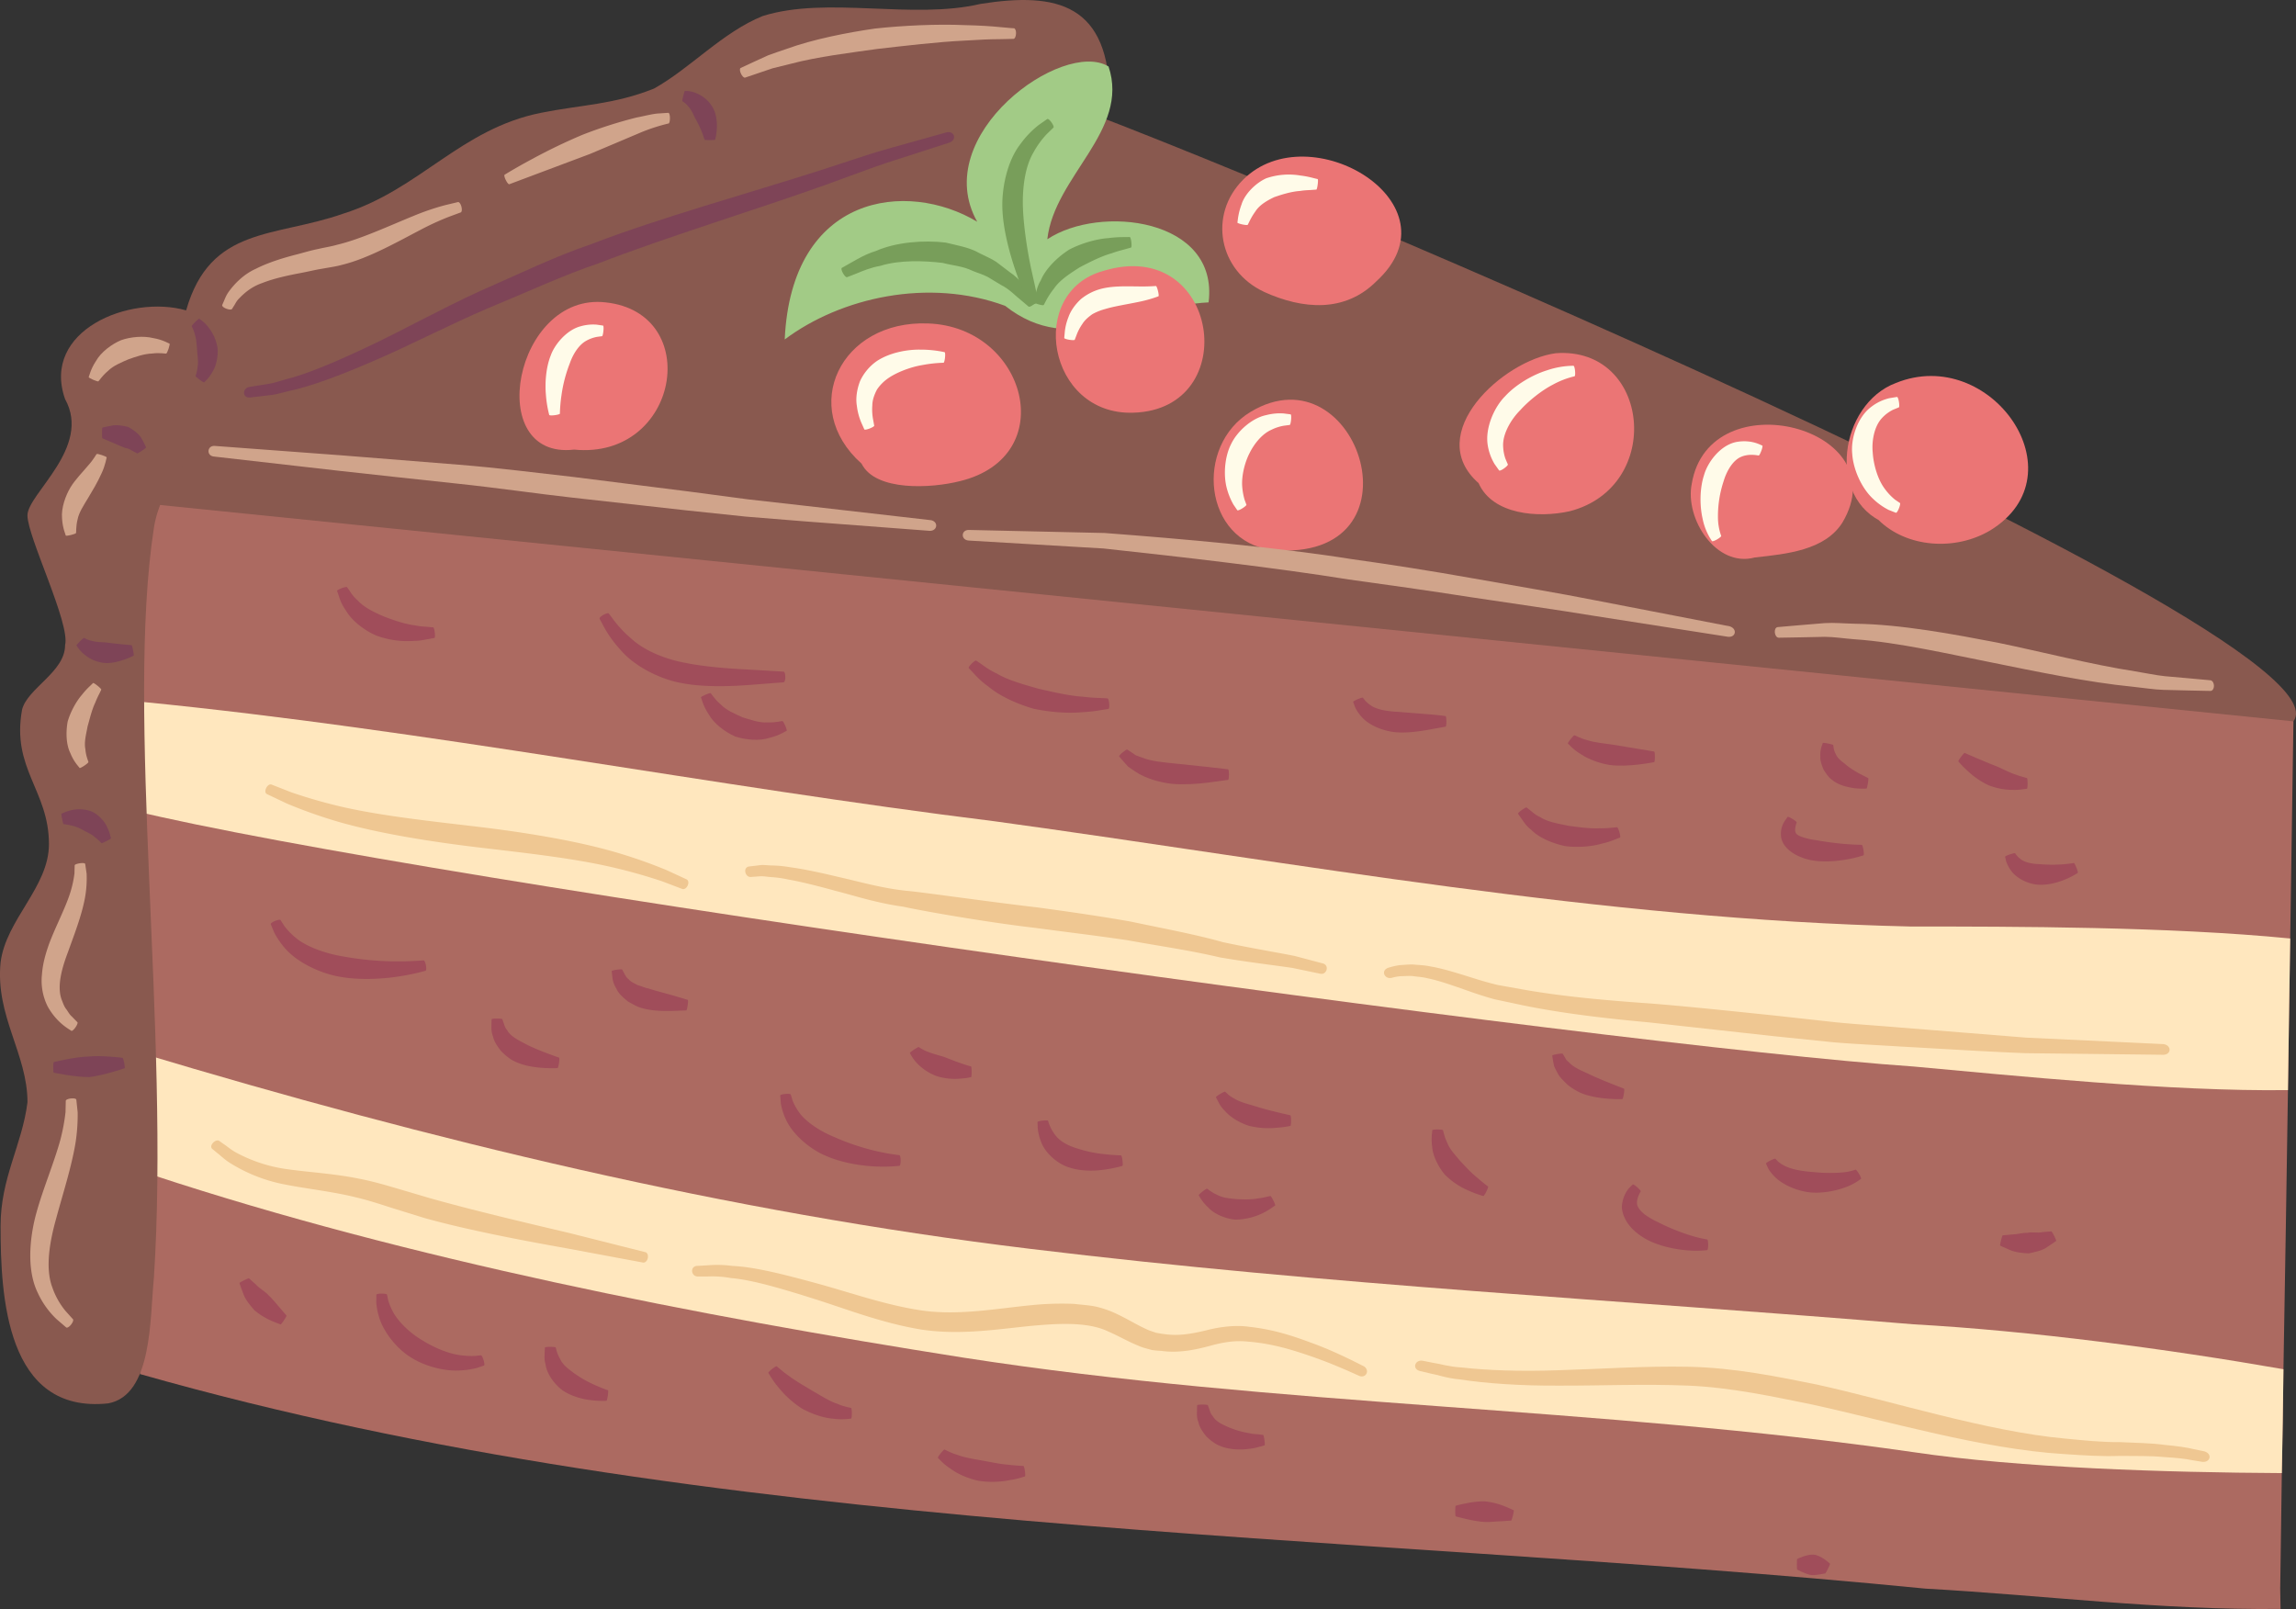 <svg id="Modo_de_aislamiento" data-name="Modo de aislamiento" xmlns="http://www.w3.org/2000/svg" viewBox="0 0 1946.44 1364.07"><rect x="0" y="0" width="1946.44" height="1364.07" fill="#333333" stroke="none"/><defs><style>.cls-1{fill:#89594f;}.cls-2{fill:#ac6a61;}.cls-3{fill:#ffe7be;}.cls-4{fill:#eb7575;}.cls-5{fill:#a2cb86;}.cls-6{fill:#d0a48b;}.cls-7{fill:#7e4457;}.cls-8{fill:#a04d5a;}.cls-9{fill:#fffbe9;}.cls-10{fill:#789e5a;}.cls-11{fill:#efc792;}</style></defs><path class="cls-1" d="M2457.59,1086.26C2515,1008.76,1413,550.88,1378.85,550.88c-198.34,20.53-853,160.65-741.93,350.78C624.33,989.71,2364.88,1211.35,2457.59,1086.26Z" transform="translate(-513.31 -474.78)"/><path class="cls-2" d="M2457.58,1086.32s-1.1,76-2.73,184.09c-.57,39.1-1.35,82.86-1.92,128.52-1.1,76.34-2.47,158.68-3.82,236.64-.28,30.06-.82,59.89-1.38,88.06-.54,34.75-.84,67.85-1.37,97.93l.29,17.23c-102.59,1.1-198.61-11.49-301.18-17.23-499.75-49.23-1026.3-43.47-1513.48-181.89,0,0-36.92-558.28,4.93-738Z" transform="translate(-513.31 -474.78)"/><path class="cls-3" d="M2454.85,1270.41c-.57,39.1-1.35,82.86-1.92,128.52-98.75,1.39-233-12.29-317.57-20-258.49-17.77-1262.22-156.89-1511.1-217.43l10.2-91.62c240.71,23.76,481.39,71.36,722.14,101.17,258.76,35.56,514.24,83.16,775.74,89.19C2221,1260.28,2352,1260.28,2454.85,1270.41Z" transform="translate(-513.31 -474.78)"/><path class="cls-3" d="M2449.11,1635.57c-.28,30.06-.82,59.89-1.38,88.06-97.66-.53-222.66-4.37-312.37-17.76-267.54-38.57-538.06-38.57-805.57-80.17-225.67-35.55-469.39-83.16-686.3-154.53l-12-104c246.72,74.15,497.84,135.14,755,166.32,254.67,30.94,499.2,43.22,749,64C2234.91,1603,2350.62,1618.34,2449.11,1635.57Z" transform="translate(-513.31 -474.78)"/><path class="cls-4" d="M1243.73,867.86C1190.22,820.29,1225.87,746,1300.21,749c83.2,3,112.91,112.93,26.72,133.72-23.75,6-71.32,8.93-83.2-14.84" transform="translate(-513.31 -474.78)"/><path class="cls-4" d="M1766.8,884.39c-47.54-41.87,20.79-104.2,65.38-110.16,80.24-5.94,92.14,113.16,11.9,133.95-26.76,5.93-65.39,3-77.28-23.79" transform="translate(-513.31 -474.78)"/><path class="cls-4" d="M1000,855.94c-77.27,8.93-50.53-133.71,26.74-124.81,83.24,8.93,62.42,133.53-26.74,124.81" transform="translate(-513.31 -474.78)"/><path class="cls-4" d="M1591.87,941.08c-58.58-7.36-66.2-88.42-18.31-117.16,91.48-54.86,150,128.13,18.31,117.16" transform="translate(-513.31 -474.78)"/><path class="cls-4" d="M2111.54,918.38c-50.51-20.8-38.6-101,8.93-118.88,80.26-32.69,157.53,77.27,80.26,124.81-29.73,17.86-71.33,14.86-95.12-8.93" transform="translate(-513.31 -474.78)"/><path class="cls-4" d="M2001,947.38c-32.7,8.9-59.45-32.71-53.52-62.4,14.89-89.19,175.38-47.55,127.82,32.68-14.87,23.76-47.55,26.76-74.3,29.72" transform="translate(-513.31 -474.78)"/><path class="cls-4" d="M1585,722.23c-38.6-17.85-47.53-65.37-17.82-95.12,56.48-56.47,184.26,20.82,112.94,86.17-26.75,26.78-62.42,23.81-95.12,9" transform="translate(-513.31 -474.78)"/><path class="cls-1" d="M1443.85,560.12c-23.92,44.45-164.12,37.59-212,44.45-143.61,27.36-297.48,75.23-424,157.29-54.7,37.61-153.12,89.08-164.11,160.68-24.13,157.18,13.68,427.4,0,636-3.42,34.17-1.14,99.13-38.76,106-86.61,9.12-91.18-91.17-91.18-150.44,0-41,18.24-68.38,22.8-104.86,0-41-27.35-73-22.8-118.52,4.57-36.5,41-63.84,41-100.31,0-45.59-31.9-63.81-22.79-114,4.56-18.23,36.47-31.89,36.47-54.7,4.57-18.22-31.91-91.76-31.91-110s54.69-57.53,31.91-98.56C548,755,623.24,724.24,671.11,737.91c20.52-71.81,75.22-61.53,133.35-82.06,65-20.5,99.15-71.78,167.55-85.45,34.17-6.86,61.53-6.86,95.73-20.53,30.76-17.11,58.13-47.86,92.31-61.56,54.73-17.08,126.52,3.42,184.64-10.25,65-10.25,109.42,0,109.42,82.06" transform="translate(-513.31 -474.78)"/><path class="cls-5" d="M1365.56,734.1c-64.94-24-139.39-7.18-187,28.47,5.66-123.57,103.75-135.46,163.18-99.81-41.17-73.39,72.73-155.38,111.36-131.59,18.18,54.33-46,93-51.92,146.45h0c44.59-29.69,145.63-17.82,136.72,53.51-62.4,3-115.91,47.52-172.39,3" transform="translate(-513.31 -474.78)"/><path class="cls-4" d="M1474,824.66c-72.72,2.36-90.54-102.43-25.18-120.26C1546.86,674.66,1567.68,822,1474,824.66" transform="translate(-513.31 -474.78)"/><path class="cls-6" d="M654.29,774.49c-.06.35-5.28-.92-12,0-6.75.18-14.45,2.91-20.1,4.92-5.48,2.39-12.9,5.3-17.51,10-5,4.16-7.74,8.85-8,8.66-.53.48-8.37-2.78-8.22-3.65.29.19,1.37-6.28,6.14-13.46,4.29-7.7,13.46-14.46,21.33-17.77,8-2.86,19-3.84,27.26-1.78,8.34,1.33,13.8,5,13.85,4.59C657.61,767,655.13,774.12,654.29,774.49Z" transform="translate(-513.31 -474.78)"/><path class="cls-6" d="M904,654.82s-3.82,1.43-10.14,3.76a230.8,230.8,0,0,0-24.5,11.28c-19.06,9.94-43.79,24-65.87,29.38-5.39,1.54-11.39,2.28-17.45,3.44-4.51.64-11.63,2.39-17.31,3.45-12.08,2.27-23.6,4.84-33.06,8.58-9.81,3.34-16,9.27-20.23,13.69-2.07,2.26-3,4.67-4,6l-1.4,2.28c-1.14,1.7-9.16-1.11-8.3-3.44,0,0,.46-1.06,1.31-3s1.86-4.87,4.07-8c4.42-6.14,12.1-14.65,23-19.55,10.56-5.38,23.06-9.22,34.92-12.26,6.28-1.59,11-3.18,18.16-4.61,5.5-1.3,10.92-2.07,15.83-3.52,19.84-4.67,44-16,64.87-24.48a212,212,0,0,1,26.73-9.11c6.91-1.64,11.08-2.65,11.08-2.65C904.2,646.32,905.92,653.65,904,654.82Z" transform="translate(-513.31 -474.78)"/><path class="cls-6" d="M1080.23,579.43a154.53,154.53,0,0,0-23.37,7.52c-13.52,5.73-30.23,12.8-43.29,18.31-26.64,10-68.45,25.69-68.45,25.69-1.47.48-5.23-7.15-4-8.05,0,0,9.64-6,22.77-13A478.89,478.89,0,0,1,1007,589.1a376.58,376.58,0,0,1,45.87-14.67c7.63-1.46,13.76-3.21,19-3.47,5.07-.35,8.14-.53,8.14-.53C1081.72,571.11,1081.54,578.64,1080.23,579.43Z" transform="translate(-513.31 -474.78)"/><path class="cls-6" d="M1372.59,507.73l-11.76.26c-7.32,0-17.56.4-29.21,1.19-23.3,1.06-52,4.53-74.48,7.08-22.31,3.15-51,6.62-73.33,12.58-5.61,1.4-10.89,2.7-15.64,3.87L1156,536.84l-11,3.73c-2.32.69-5.91-7-3.78-8.18l11-5.09c3.43-1.56,7.57-3.47,12.2-5.59,4.73-1.8,10.08-3.52,15.75-5.48C1202.74,508,1232,502.3,1255,499c23.09-2.54,52.69-4,76.45-2.91,11.87.23,22.29.9,29.72,1.67s11.91,1,11.91,1C1375.48,499.73,1375,507.25,1372.59,507.73Z" transform="translate(-513.31 -474.78)"/><path class="cls-6" d="M569,928.79c.34,0-2.64-5.8-3.08-14.49-.86-8.93,3.07-19.52,7.09-26.25s10.76-13.43,15.09-18.7c4.76-5.25,6.89-9.7,7.19-9.67.48-.56,8.57,2.07,8.5,2.94-.2-.24-1,6.44-4.46,13.59-3.29,7.47-8.07,15.31-11.48,21s-7.69,12-8.82,18.14c-1.51,6.07-1,11.42-1.28,11.39C577,927.6,569.71,929.53,569,928.79Z" transform="translate(-513.31 -474.78)"/><path class="cls-6" d="M580.73,1125.86c.36-.16-4.51-4.42-7.65-12.34-4-7.82-3.89-18.94-2.41-27,2.24-7.81,7-16.92,12.17-22.78a61.89,61.89,0,0,1,6.57-7.2c1.73-1.67,2.78-2.7,2.78-2.7.64-.53,7.24,4.84,7,5.59,0,0-.59,1.21-1.55,3.23a77.11,77.11,0,0,0-3.62,7.92c-3,6.25-4.77,14.25-6.46,20-1,5.78-3.15,13.27-1.86,19.37.44,6.19,2.86,10.86,2.53,11C587.83,1122.05,581.61,1126.29,580.73,1125.86Z" transform="translate(-513.31 -474.78)"/><path class="cls-6" d="M573.69,1348.71c.48-.41-11.42-5.23-20-20.77a48.79,48.79,0,0,1-4.8-27.15c.66-9.4,3.27-17.88,5.74-25,5.15-14.17,13.76-30.3,18.06-43.66a92.35,92.35,0,0,0,3.74-16.88c.11-4.29.19-6.88.19-6.88.11-1.41,8.5-2.81,8.91-1.17,0,0,.45,3,1.19,8.08a92.15,92.15,0,0,1-1.26,20c-2.76,15.66-9.8,33.31-14.44,46.41-4.94,13-9.9,29.35-5.26,41,1.12,2.9,2.1,5.73,3.92,7.89,1.57,2.28,2.77,4.51,4.48,5.91l4.87,5C579.59,1343.11,575.3,1349.31,573.69,1348.71Z" transform="translate(-513.31 -474.78)"/><path class="cls-6" d="M569.45,1600.17l-8.14-7A72.41,72.41,0,0,1,545.42,1571c-10.2-20.67-6.49-49.33-1.16-68.32,5.36-19.54,15-42.55,20.15-61.35a165.39,165.39,0,0,0,4.45-23.72c.13-6,.21-9.6.21-9.6.13-2,8.57-3,8.95-.91,0,0,.43,4,1.13,10.69a155.35,155.35,0,0,1-1.89,26.32c-3.42,20.63-11.27,44.76-16.18,63.13-5.13,18.2-9.88,41.79-3.42,58.93a64,64,0,0,0,11.2,20c4,4.47,6.43,7.15,6.43,7.15C576.1,1595.38,571.4,1601.27,569.45,1600.17Z" transform="translate(-513.31 -474.78)"/><path class="cls-6" d="M1301.62,924.82l-107.37-8.14-48.48-3.92c-16.62-1.74-33.69-3.52-50.7-5.32-34-3.81-67.79-7.58-97.47-10.89s-63.38-8.29-97.37-11.84S832,877.3,801.56,874L694.46,861.8c-6.37-.8-5.52-9.27.68-9l107.62,8,99.17,7.92c34.17,2.73,68,7.13,97.71,10.44,29.68,3.73,63.48,8,97.49,12.29l50.6,6.7c16.53,1.85,32.61,3.66,47.79,5.38l107.33,12.29C1309.09,917.4,1307.88,924.84,1301.62,924.82Z" transform="translate(-513.31 -474.78)"/><path class="cls-6" d="M1978.33,1014.64,1864.9,996.92c-32.28-5.33-68.58-10.39-104.62-15.84-36-5.62-71.88-10.7-103.34-15-62.82-10.12-143.31-19.31-208.15-26.31-65-3.84-114.26-6.72-114.26-6.72-6.82-.48-6.6-9,0-9l115.2,2.59c65.33,4.93,146.66,12.11,209.65,22.17,31.61,4.38,67.47,10,103.35,16.4s72.1,12.34,104.17,18.73l112.77,21.82C1986.23,1007.8,1985,1015.25,1978.33,1014.64Z" transform="translate(-513.31 -474.78)"/><path class="cls-6" d="M2387.3,1060.54s-7.12-.13-18.94-.39c-5.93-.16-13-.32-21-.53s-16.68-1.7-26-2.65c-37.57-3.66-83.12-13.14-118.63-20.35-35.41-6.94-80.4-17.45-117-19.86-9.15-.69-17.77-2.1-25.49-2.1-7.76.19-14.65.32-20.41.43-11.55.18-18.5.32-18.5.32-3.86,0-4.84-8.45-1-9l18.94-1.64,21-1.75c8-.5,16.83.37,26.29.56,38,.42,84,9.06,119.78,15.94,35.56,7.29,80.43,18.79,116.85,24.37,9.11,1.46,17.64,3.34,25.38,4.14l20.41,1.8,18.48,1.69C2391.14,1052.65,2391.14,1060.2,2387.3,1060.54Z" transform="translate(-513.31 -474.78)"/><path class="cls-7" d="M1318.51,595.56l-30.32,9.8c-9.44,3.16-20.86,6.49-33.48,11s-26.61,9.73-41.52,15.16c-59.88,21.4-135.66,44.47-192.89,66.67-29.22,9.77-60.94,24.6-93.52,38-32.32,13.85-63.91,30.3-93.28,43.09s-55.78,23-75.82,27.15c-5,1.14-9.34,2.47-13.32,3.1-4,.45-7.47.88-10.27,1.22l-8.67,1c-6.83.74-6.89-7.81-.79-8.92,0,0,2.89-.48,8.18-1.33l9.64-1.53c3.76-.72,8-2.2,12.66-3.48,19-4.66,44.43-15.62,72.86-29.11s59.65-30.93,92.12-45.77c32.62-14.3,64.59-29.82,94.12-39.73,58.22-22.49,134.36-43.41,194.78-62.8l42.09-13.75c12.83-4.08,24.51-7,34.13-9.8l30.9-8.66C1322.66,585.84,1324.5,593.15,1318.51,595.56Z" transform="translate(-513.31 -474.78)"/><path class="cls-7" d="M679.14,793.7c-.21-.14,1.32-3.42,1.67-7.79.86-4.27-.17-9.62-.33-13.54-.4-4-.53-9.43-1.9-13.66-.91-4.45-2.94-7.29-2.75-7.47-.13-.51,5.83-6.57,6.45-6.28-.28.13,4.23,2.41,7.86,7.5a36.5,36.5,0,0,1,7.7,18.4c.31,6.18-1.1,14.23-4.7,19.61-3,5.56-7,8.42-6.74,8.52C685.35,799,679.37,794.39,679.14,793.7Z" transform="translate(-513.31 -474.78)"/><path class="cls-7" d="M1110.6,593.23s-1-3.36-2.63-7.34a93.5,93.5,0,0,0-5.56-11.28c-1.47-3.1-3.12-7-5.64-9.61-2.21-3-5.17-4.35-5-4.59-.31-.31,1.67-8.6,2.29-8.66-.12.27,4.41-.32,9.88,2.2a27.8,27.8,0,0,1,14,12.72c2.72,5.11,3.42,12.15,3.06,17.45a48.23,48.23,0,0,1-1.4,9.06C1118.73,593.71,1111.19,593.66,1110.6,593.23Z" transform="translate(-513.31 -474.78)"/><path class="cls-7" d="M626.65,1030.61a69.32,69.32,0,0,1-8.2,3.44c-4.8,1.7-11.32,3.29-16.86,2.73a31.1,31.1,0,0,1-16.9-7.28c-4.59-3.66-6.39-7.63-6.55-7.45-.3-.53,5.79-6.48,6.29-6.43.1-.19,2.92,1.67,6.77,2.44,3.69,1.13,8.25,1.11,12,1.37,7.18,1.06,21.73,2.33,21.73,2.33C625.55,1022.56,627,1030,626.65,1030.61Z" transform="translate(-513.31 -474.78)"/><path class="cls-7" d="M629.74,859.18s-2.38-1.27-5.31-2.81a11.45,11.45,0,0,0-4.61-1.75c-1.63-.4-2.82-1.22-4.21-1.62l-15.53-6.67c-.36-.21-.38-8.71,0-9,0,0,3.07-.85,7.39-1.56,4.18-1.17,10.14-.11,14.5,1,4,2.18,9.45,5.81,11.54,10.1a67.22,67.22,0,0,1,3.63,7.23C636.75,855,630.44,859.07,629.74,859.18Z" transform="translate(-513.31 -474.78)"/><path class="cls-7" d="M619,1380.39s-17.79,6.13-30,7.51c-11.84.12-30.11-3.72-30.11-3.72-.63-.21-.6-8.72,0-9,0,0,17.89-4.43,29.33-4.69,10.92-1.17,29.07,1.06,29.07,1.06C618.06,1372.37,619.55,1379.76,619,1380.39Z" transform="translate(-513.31 -474.78)"/><path class="cls-7" d="M599.39,1189.58a50.58,50.58,0,0,0-5.48-4.93c-3-2.8-6.94-4.3-9.45-5.73s-6.21-3.3-10.12-4.16a64.54,64.54,0,0,0-7.18-1.35c-.46-.15-2.16-8.48-1.7-8.82a38.94,38.94,0,0,1,8.68-3c5.2-1.32,12.84-.95,18.2,1.75,5.21,2.81,10.3,8.53,12.17,13.51a29.46,29.46,0,0,1,2.24,6.16c.41,1.52.66,2.47.66,2.47C606.87,1186.36,600.1,1189.69,599.39,1189.58Z" transform="translate(-513.31 -474.78)"/><path class="cls-8" d="M881.66,1015.59l-4.84.93c-3,.47-7.3,1.56-12.28,1.56a76,76,0,0,1-32.24-4.5c-9.32-4-20.47-12-25.79-21.33a38.85,38.85,0,0,1-5.76-11.65l-1.69-4.85c-.3-1.06,7.73-3.92,8.37-3.28,0,0,1,1.32,2.54,3.55a32.54,32.54,0,0,0,6.75,7.94c5.54,6.15,14.93,10.39,22.14,13.49,7.42,2.86,17.47,6.43,26.27,7.49,4.32,1,8.24,1,11,1.3s4.54.4,4.54.4C881.74,1007.49,882.6,1015,881.66,1015.59Z" transform="translate(-513.31 -474.78)"/><path class="cls-8" d="M1177.73,1053.21l-30.12,2.33c-17.16,1.24-39.23,1.8-56.76-1.73-17.39-3.07-39.52-13.85-51.52-28.13a100,100,0,0,1-13.44-18.33c-2.65-5-4.24-7.94-4.24-7.94-.82-1.7,6.66-5.75,7.79-4.51,0,0,1.86,2.52,5,6.68a97.76,97.76,0,0,0,14.06,14.62c11.86,10.91,30.43,17.75,45.82,20.53,15.32,3.18,36.14,4.85,53.25,5.67,17.17,1,30.2,1.8,30.2,1.8C1179.51,1045.07,1179.48,1052.62,1177.73,1053.21Z" transform="translate(-513.31 -474.78)"/><path class="cls-8" d="M1180.19,1094.4c-.07-.35-5.57,3.81-14.39,5.85-8.73,3-20.6,1.69-29.26-1.09-8.29-3.71-18-10.73-22.46-18.88-5.13-7.53-6.21-14.39-6.56-14.18-.24-.92,7.63-4.15,8.24-3.65.29-.21,3,4.9,8.44,9.4,4.82,5.25,12.87,8.35,18.57,11.05,6.06,1.8,14.15,4.87,21.29,4.29,7.09.34,12.61-1.43,12.69-1.09C1177.78,1086.71,1180.83,1093.6,1180.19,1094.4Z" transform="translate(-513.31 -474.78)"/><path class="cls-8" d="M1453.07,1075.77s-2.4.4-6.34,1a124.84,124.84,0,0,1-15.93,1.77c-12.82,1.28-29.07-.26-41.56-3-12.26-3.6-27.67-10-37.88-18.62a70.36,70.36,0,0,1-12.25-10.94c-2.8-3-4.5-4.74-4.5-4.74-.9-1,5.19-7,6.29-6.41l5,3.39a68.9,68.9,0,0,0,12.58,7.63c10.09,6,24.28,9.62,35.08,12.79,11.09,2.47,25.42,6,37.5,6.76a151.28,151.28,0,0,0,15.12,1.11l6.13.35C1453.61,1067.64,1454.3,1075.16,1453.07,1075.77Z" transform="translate(-513.31 -474.78)"/><path class="cls-8" d="M1554.46,1135.93l-16.48,2.25c-9.4,1.25-21.54,2-31.19,1.11-9.61-1.11-22.27-4.34-31.18-10.51-2.24-1.51-4.31-2.86-6.07-4.19-1.55-1.69-2.9-3.2-4-4.5-2.14-2.52-3.45-4-3.45-4-.68-.9,6-6.22,6.8-5.88l3.57,2.33c1.06.72,2.33,1.57,3.73,2.55,1.68.6,3.51,1.29,5.48,2,7.57,3.15,18.44,4,26.94,4.9,8.78.93,20.07,2.09,29.3,3.07l16.58,1.91C1555.43,1127.82,1555.42,1135.37,1554.46,1135.93Z" transform="translate(-513.31 -474.78)"/><path class="cls-8" d="M1738.88,1090.82s-6.14,1.09-14.08,2.54-18.6,2.91-27.3,2.25c-8.51-.53-20.47-4.16-28-11.15a34.46,34.46,0,0,1-7.35-10l-1.67-4.5c-.28-1,7.63-4.19,8.2-3.71l2.18,2.73a27.07,27.07,0,0,0,6.48,5c5.72,3,14.26,3.95,21.57,4.32l25.3,2c8.24.61,14.65,1.59,14.65,1.59C1739.73,1082.69,1739.68,1090.24,1738.88,1090.82Z" transform="translate(-513.31 -474.78)"/><path class="cls-8" d="M874.09,1297.77a187.85,187.85,0,0,1-25.05,5.15c-14.44,2.1-33,2.64-47.5-.07-14.43-2.36-32.78-10.31-44.12-21.46a68.64,68.64,0,0,1-11.56-15.85c-1.86-4.49-3-7.21-3-7.21-.56-1.53,7.37-4.62,8.22-3.61,0,0,1.34,2.08,3.56,5.49A63.59,63.59,0,0,0,766,1271.39c10.37,7.47,25.94,12.29,38.72,14.33a255.57,255.57,0,0,0,43.45,4.08c13.84.13,24.37-.89,24.37-.87C874.09,1289.58,875.46,1297,874.09,1297.77Z" transform="translate(-513.31 -474.78)"/><path class="cls-8" d="M986,1380.28a110.57,110.57,0,0,1-12.91-.21c-7.39-.43-17-2.08-24.16-5.84-3.53-1.61-7.37-4.94-10.72-8.25-3.13-4-6-8-6.93-12.5-1.7-4.16-1.35-7.88-1.31-10.48s.14-4.08.14-4.08c.11-.87,8.61-.71,9-.14,0,0,.39,1.11,1.07,3s1.2,4.37,3.13,6.45c2.63,4.82,8.68,8,13.7,10.61,9.79,5.63,30.31,12.58,30.31,12.58C987.92,1372.38,986.86,1379.83,986,1380.28Z" transform="translate(-513.31 -474.78)"/><path class="cls-8" d="M1095.13,1331.4l-12.8.44c-7.32.12-16.78-.07-24.46-2.36-3.72-.74-8.16-3.42-12.22-5.65-4-3.38-7.92-6.5-9.84-11a22.21,22.21,0,0,1-3.43-10.47c-.32-2.61-.53-4.22-.53-4.22,0-.91,8.41-1.94,8.87-1.44,0,0,.57,1,1.52,2.77s1.92,4.06,4.23,5.67c1.52,2.14,4.75,3.16,7.16,4.73,3.33.83,5.94,2.27,9.19,2.86,5.79,1.84,14.19,4.1,21.18,6l12.37,3.71C1097,1323.48,1095.92,1330.92,1095.13,1331.4Z" transform="translate(-513.31 -474.78)"/><path class="cls-8" d="M1275.87,1463.13a134.49,134.49,0,0,1-22.17.45c-12.65-.65-28.49-3.68-40.24-8.92-11.76-4.84-25.64-15.72-32.48-28a54.17,54.17,0,0,1-5.7-16.25l-.53-6.79c0-1.44,8.46-2,8.93-1,0,0,.61,2,1.57,5.28a49.4,49.4,0,0,0,6.65,11.46c6.78,8.2,18.48,15.2,28.62,19.34a200.48,200.48,0,0,0,35,11.8,174.87,174.87,0,0,0,20.41,3.6C1277.14,1455.06,1277.17,1462.6,1275.87,1463.13Z" transform="translate(-513.31 -474.78)"/><path class="cls-8" d="M1336.58,1387.93a57.23,57.23,0,0,1-10.13,1.34,51.7,51.7,0,0,1-18.71-2.06,44.41,44.41,0,0,1-16.45-10.46,33.69,33.69,0,0,1-6.58-9.25c-.28-.64,6.88-5.24,7.39-5.11a37.79,37.79,0,0,0,6.88,3.7c4.23,1.76,9.88,3.26,14.32,4.61,4.33,1.55,10,4,14.77,5.51,4.75,1.7,8.58,2.72,8.58,2.72C1337.14,1379.83,1337.18,1387.38,1336.58,1387.93Z" transform="translate(-513.31 -474.78)"/><path class="cls-8" d="M1464.81,1463.21a108.12,108.12,0,0,1-15.29,3.15c-8.85,1.34-20.65,1.3-29.87-1.88-9.18-2.65-20.33-11.91-23.75-21.72a40.61,40.61,0,0,1-2.87-12c-.11-2.94-.17-4.74-.17-4.74,0-1,8.5-1.82,8.92-1.12a36.29,36.29,0,0,0,5.69,11.59c4,5.72,11.2,9.49,17.82,11.51a108.34,108.34,0,0,0,24,5.22c8.06.9,14.45,1.06,14.45,1.06C1464.68,1455.06,1465.62,1462.55,1464.81,1463.21Z" transform="translate(-513.31 -474.78)"/><path class="cls-8" d="M1607.31,1429.3a93.23,93.23,0,0,1-12.12,1.59,68.22,68.22,0,0,1-23-1.67c-6.89-2.13-15.55-6.75-20.69-12.9a28,28,0,0,1-5.61-7.9c-1.09-2.12-1.76-3.39-1.76-3.39-.31-.77,7.06-5,7.64-4.75.3-.23,3,3.46,8.16,5.94,4.7,3,11.72,4.62,17.11,6.26,10.69,3.55,30.29,7.83,30.29,7.83C1608,1421.21,1608,1428.76,1607.31,1429.3Z" transform="translate(-513.31 -474.78)"/><path class="cls-8" d="M751.22,1597.6s-3.6-1.28-8.26-3.29a61.14,61.14,0,0,1-14-8.75c-3.34-4-7.69-8.78-9.42-14.2-2.06-5.06-3.2-8.78-3.2-8.78-.12-.57,7.52-4.31,8-4.08,0,0,2.63,2.36,6,5.31,2.72,3.21,8,5.92,10.62,9.07,3.16,2.88,6.69,7.26,9.79,10.84l5.48,6.41C756.13,1591.13,752,1597.42,751.22,1597.6Z" transform="translate(-513.31 -474.78)"/><path class="cls-8" d="M923.64,1632.46s-2.28.75-6,2a72.3,72.3,0,0,1-15.77,2.21c-12.82.5-28.62-3.94-39.3-10.56-10.87-6.29-21.89-19-26.7-31.24a58,58,0,0,1-3.59-15.91c.07-4,.11-6.51.11-6.51.1-1.38,8.61-1.18,9-.19l1.06,5.13a54.15,54.15,0,0,0,5.25,11.68c5.48,8.67,15.26,17.21,24,22.19,8.46,5.33,20.51,10.77,31,12.3a71.64,71.64,0,0,0,13.19.75l5.34-.56C922.49,1624.42,924.75,1631.61,923.64,1632.46Z" transform="translate(-513.31 -474.78)"/><path class="cls-8" d="M1027.41,1662.36a77.5,77.5,0,0,1-13-.58c-7.47-.69-17-3.48-23.82-8.07-6.54-4.63-13.73-13.73-14.79-22.34-1.28-4.08-.79-7.67-.74-10.17s.24-4,.24-4c.12-.85,8.63-.72,9-.13.33-.12.87,5,3.91,9.89,2.33,5.31,8,9.18,12.33,12.38a97.25,97.25,0,0,0,17.24,9.68c6,2.72,11,4.41,11,4.41C1029.28,1654.48,1028.23,1661.94,1027.41,1662.36Z" transform="translate(-513.31 -474.78)"/><path class="cls-8" d="M1960.62,1534.59a86.29,86.29,0,0,1-17.86.1c-10.07-.84-22.5-3.61-31.77-8.26a52.94,52.94,0,0,1-14.28-10.29c-4.48-4.78-8.35-11.45-8.49-18.54,1.23-14.19,9.87-18.32,9.12-18.65.85-.83,7.13,4.94,6.9,5.77.34-.19-4.26,6.21-2.91,11.8.86,2.62,3.1,5.28,6.29,7.85a69.8,69.8,0,0,0,11.18,6.49,176.91,176.91,0,0,0,26.46,10.91,104.89,104.89,0,0,0,15.46,3.83C1961.61,1526.53,1961.69,1534.06,1960.62,1534.59Z" transform="translate(-513.31 -474.78)"/><path class="cls-8" d="M1770.84,1488.76a87.31,87.31,0,0,1-12.19-4.47,62.82,62.82,0,0,1-20.58-13.81c-5-6-10.16-15.46-10.64-23.72-1.17-8,.4-13.87.08-13.83.15-.83,8.65-.73,9-.1.27-.08.92,5,3.62,10.5,2.07,5.77,7.3,11.06,10.87,15.47,4,4.17,9.21,10.14,14.58,14.31,5,4.43,9.31,7.62,9.31,7.61C1775.1,1481.85,1771.75,1488.6,1770.84,1488.76Z" transform="translate(-513.31 -474.78)"/><path class="cls-8" d="M1915.7,1120.88s-22.32,4.59-37.84,2.41c-7.59-1.19-17.36-4.39-24.25-9.08-7.1-4.13-11-9.3-11.11-9-.57-.63,4.82-7.2,5.55-7.07.18-.27,4.56,2.6,11.1,4.18,6.29,2.07,14.66,2.76,21.2,3.74,13.48,2.22,35.36,5.85,35.36,5.85C1916.46,1112.8,1916.46,1120.33,1915.7,1120.88Z" transform="translate(-513.31 -474.78)"/><path class="cls-8" d="M1886.72,1184.81s-1.65.65-4.41,1.71a70.36,70.36,0,0,1-11.3,3.54c-9.15,2.65-21.35,3.31-30.91,2-9.4-2-21.6-6.44-28.83-13.92-4.07-3-6.4-6.9-8.21-9.42s-2.78-4.07-2.78-4.07c-.53-.9,6.47-5.75,7.23-5.33l3.26,2.6c2,1.56,4.45,4,8.22,5.56,6.57,4.36,16.53,5.73,23.92,7.38,7.67,1,17.84,2.54,26.36,2.11a79.37,79.37,0,0,0,10.68-.51l4.35-.36C1885.4,1176.81,1887.5,1184,1886.72,1184.81Z" transform="translate(-513.31 -474.78)"/><path class="cls-8" d="M2093.13,1199.9a104.31,104.31,0,0,1-14.74,3.56c-8.5,1.51-19.33,2.25-28.14.82a47.27,47.27,0,0,1-14.49-4.82c-4.89-2.69-10.74-7.12-12.36-14.14a20,20,0,0,1,2.57-14c1.71-2.49,2.76-4,2.76-4,.65-.8,7.76,3.85,7.73,4.59.24-.38-2.65,6.39-.51,9.41,1.33,2.49,10.13,4.88,17.17,5.77,7,1.25,16.69,2.62,24.62,3.23s14,.71,14,.71C2092.66,1191.79,2093.92,1199.22,2093.13,1199.9Z" transform="translate(-513.31 -474.78)"/><path class="cls-8" d="M2095.65,1143.32a67.71,67.71,0,0,1-10.3-.32c-5.87-.85-13.67-2.6-18.89-7.1-2.74-1.75-5.07-5.35-7.19-8.58-1.55-3.84-3-7.63-2.77-11.26-.38-7,2.41-11.28,2-11.36.27-.64,8.57,1.16,8.84,1.64.33-.11.1,3.84,2.08,7.34,1.44,3.71,4.82,6.36,7.9,8.61,2.61,2.57,7.58,5.61,11.83,8.1l8,4.06C2097.52,1135.43,2096.31,1142.87,2095.65,1143.32Z" transform="translate(-513.31 -474.78)"/><path class="cls-8" d="M2274.78,1214.77a64.94,64.94,0,0,1-10.72,5.59c-6.37,2.74-15.12,4.91-22.51,4.45-7.22-.22-17.42-4.38-22.73-11.07a28.86,28.86,0,0,1-4.81-8.89l-.87-3.76c-.13-.82,8-3.36,8.48-3a19.09,19.09,0,0,0,6.22,6.06c4,2.31,9.71,3.1,14.87,3.25a124.76,124.76,0,0,0,18.16.21c6-.4,10.62-1.21,10.62-1.21C2272.39,1207,2275.23,1214,2274.78,1214.77Z" transform="translate(-513.31 -474.78)"/><path class="cls-8" d="M2231.72,1143.42s-1.27.19-3.32.46a44.73,44.73,0,0,1-8.4.55,56.71,56.71,0,0,1-21.26-4.1,67.88,67.88,0,0,1-17.36-12,86.13,86.13,0,0,1-7.89-8.06c-.41-.55,4.73-7.33,5.37-7.2,0,0,16.93,7.5,26.84,11.26,5,2.09,11,5.4,16.41,7.12a57.85,57.85,0,0,0,6.83,2.17l2.83.83C2232.36,1135.37,2232.4,1142.89,2231.72,1143.42Z" transform="translate(-513.31 -474.78)"/><path class="cls-8" d="M1234.83,1677.5c.06-.31-6.57,1.24-15.19,0-8.82-.59-19-4.51-26.35-8.51a84,84,0,0,1-20.21-18.21,69.71,69.71,0,0,1-6.17-8.51c-1.39-2.21-2.24-3.53-2.24-3.53-.41-.8,6.27-6.07,7-5.67l3,2.42a78.82,78.82,0,0,0,7.52,5.78c6,4.6,14.07,9,20,12.72,6.1,3.35,13.67,8.43,20.48,10.72,6.67,2.94,12.26,3.48,12.25,3.79C1235.64,1669.47,1235.7,1677,1234.83,1677.5Z" transform="translate(-513.31 -474.78)"/><path class="cls-8" d="M1382.21,1726.46a84.79,84.79,0,0,1-13.34,3.22,76.46,76.46,0,0,1-25.61.54c-7.76-1.52-17.42-5.31-24-10.22-6.87-4.44-10.7-9.47-10.83-9.22-.57-.65,4.82-7.23,5.56-7.07.14-.24,4.67,2.65,11.26,4.58,6.37,2.4,14.72,3.56,21.13,4.8,6.45,1.06,14.88,3,22,3.47,7.06.83,12.64,1,12.64,1C1381.84,1718.37,1382.91,1725.83,1382.21,1726.46Z" transform="translate(-513.31 -474.78)"/><path class="cls-8" d="M1888.66,1406.57s-21.87.84-36-5.6a54.22,54.22,0,0,1-10.71-6.77c-3.3-3.39-6.76-6.35-8.59-10.47a45.43,45.43,0,0,1-2.6-5.26c-.35-1.76-.65-3.34-.91-4.65l-.63-4.09c0-.87,8.37-2.12,8.83-1.66l1.58,2.53c.42.75.94,1.66,1.51,2.65.77.92,1.88,1.74,2.82,2.7,3.71,3.91,10.52,6.7,15.88,9.16,10.53,5.16,30.29,12.59,30.28,12.62C1890.71,1398.72,1889.46,1406.15,1888.66,1406.57Z" transform="translate(-513.31 -474.78)"/><path class="cls-8" d="M2091,1474.13a48.21,48.21,0,0,1-14.15,7.51c-8.45,3.1-19.6,4.86-28.44,4.06s-20-4.61-27.68-10.72a37,37,0,0,1-8.18-9.16l-2.09-4.51c-.39-1,7.35-4.61,7.93-4.23l2.29,2.44a30.15,30.15,0,0,0,7.11,4.36c6.24,2.72,15.1,4,22.19,4.47a134,134,0,0,0,23.86.5,48.31,48.31,0,0,0,12.67-2.5C2087.57,1466.8,2091.56,1473.19,2091,1474.13Z" transform="translate(-513.31 -474.78)"/><path class="cls-8" d="M2256.45,1526.77s-3,2.27-7.43,5.07c-4.25,3.28-10.82,4.42-15.83,5.52-5-.17-11.63-.87-16.24-3-4.7-1.91-8-3.59-8-3.59-.45-.28,1.64-8.51,2.14-8.73l7.79-.68c4.36-.06,9.29-1.62,13.13-1.42,3.64-.94,8.84.38,12.87-.61l7.6-.65C2253.26,1519.35,2256.67,1526.08,2256.45,1526.77Z" transform="translate(-513.31 -474.78)"/><path class="cls-8" d="M1594.33,1496.75l-2.93,2a54.5,54.5,0,0,1-31,10c-7.61-.66-17.45-4.44-22.75-10.25-5.75-5.19-7.91-10.52-8.14-10.28-.39-.7,6.33-5.92,7-5.69.15-.25,3.62,3.08,8.74,5.22,4.88,2.76,11.43,3.09,16.37,3.6,5,.28,12.07.53,18.07-.57a60,60,0,0,0,7.59-1.42l3.12-.66C1591.32,1489.23,1594.73,1496,1594.33,1496.75Z" transform="translate(-513.31 -474.78)"/><path class="cls-8" d="M1585.35,1700.12l-3.56,1c-2.26.49-5.39,1.64-9.17,1.89-7.41,1.12-17.39.84-25-2.42-3.75-1.35-7.89-4.48-11.34-7.77-3.31-3.87-6.08-8-7-12.36-1.69-4.12-1.22-7.78-1.22-10.31s.16-4,.16-4c.1-.85,8.62-.71,9-.15l1.06,2.9c.66,1.73,1.14,4.3,3.06,6.25,2.52,4.76,8.33,7.31,13,9.37a77.18,77.18,0,0,0,18.36,5.33c3.13.8,6,.7,8.09,1s3.35.37,3.35.37C1584.93,1692,1586,1699.51,1585.35,1700.12Z" transform="translate(-513.31 -474.78)"/><path class="cls-8" d="M1794.46,1763.88l-8.37.57c-4.58.09-10.58,1-15,.54-9.06-.53-23.71-4.69-23.71-4.69-.5-.2-.49-8.71,0-9,0,0,14.8-4.12,24.68-3.71a62.39,62.39,0,0,1,16.09,3.88c4.94,2,8.45,3.66,8.45,3.66C1796.93,1756.1,1795.06,1763.4,1794.46,1763.88Z" transform="translate(-513.31 -474.78)"/><path class="cls-8" d="M2060.79,1808.67c-.28-.12-7.32,1.7-11.67,1.44-4.42-.5-12.3-4.67-12.29-4.67-.28-.2-.28-8.72,0-9,0,0,8.2-4.15,14.08-3.66,6.09.46,14.16,7.8,13.84,7.81C2064.66,1801.52,2061.24,1808.23,2060.79,1808.67Z" transform="translate(-513.31 -474.78)"/><path class="cls-9" d="M978.92,826.57a95.14,95.14,0,0,1-2.83-17.3c-.9-10,.09-22.94,4-32.82,3.31-9.72,13.66-21.9,25.23-25a38.34,38.34,0,0,1,13.89-1.43l5.29.77c1.11.24.1,8.69-.73,9l-4.22.55a30,30,0,0,0-9.21,3.31c-6.55,3.61-11.39,11.68-14,19.23a119,119,0,0,0-7,26.78,128.07,128.07,0,0,0-1.38,15.9C987.07,826.54,979.58,827.52,978.92,826.57Z" transform="translate(-513.31 -474.78)"/><path class="cls-9" d="M1246.05,838.83l-2.41-5.4a52,52,0,0,1-3.94-14.7c-1.07-6.2,0-13.88,2.78-21a42.57,42.57,0,0,1,13.71-16.53c10.7-7.33,26-10.27,37.64-10a94.73,94.73,0,0,1,20.2,2.12c1.19.29.24,8.74-.84,9a112.18,112.18,0,0,0-18.23,2c-10.21,1.7-21.84,6.31-28.81,11.21a36.87,36.87,0,0,0-9.32,9.4c-2.1,4-3.95,8.64-4,13.4a46.36,46.36,0,0,0,.68,12.27c.58,3.18.94,5.11.94,5.11C1254,837,1247,839.76,1246.05,838.83Z" transform="translate(-513.31 -474.78)"/><path class="cls-9" d="M1415.52,761.33s.17-1.91.46-5.09a46.52,46.52,0,0,1,3.18-12.79c1.8-5.19,5.67-10.62,10.5-15.1a45.28,45.28,0,0,1,16-8.4c10.27-2.94,22.47-2.41,31.68-2.35,9.25.23,15.92-.38,15.92-.35.94,0,3,8.24,2.1,8.74a109.5,109.5,0,0,1-16.7,4.72c-9.48,2-20.86,3.73-28.21,6a49.06,49.06,0,0,0-11.07,4.4c-3.18,2.28-6.42,4.92-8.53,8.37a41.34,41.34,0,0,0-4.86,9.27c-1,2.59-1.6,4.16-1.6,4.16C1423.29,763.63,1415.84,762.44,1415.52,761.33Z" transform="translate(-513.31 -474.78)"/><path class="cls-9" d="M1562.28,663.43c.3.08.28-6.63,3.53-15.29,2.75-9.08,12.27-18.38,21.06-22.25a59.1,59.1,0,0,1,28.9-2.3,75.34,75.34,0,0,1,10.46,2c2.55.66,4.11,1,4.11,1,.83.29-.28,8.72-1.09,8.93,0,0-1.51.1-4,.29s-6,.21-9.7.85c-7.8.5-16.2,3.25-22.06,5.27-5.41,2.65-12.29,6.25-16.09,12.34-4.08,5.59-6.16,11.31-6.39,11.13C1569.93,666,1562.56,664.41,1562.28,663.43Z" transform="translate(-513.31 -474.78)"/><path class="cls-9" d="M1562.24,907.36s-1.23-1.83-3.3-4.85a57.81,57.81,0,0,1-5.55-13.59c-3.12-11.44-1.85-27,3.6-37.69,5.13-10.73,17.51-22,29.74-24.53a45.77,45.77,0,0,1,14.86-1.4l5.79.74c1.2.24.27,8.69-.67,9l-4.77.61a38,38,0,0,0-10.76,3.47c-8.21,3.58-14.9,12.35-18.58,19.87-3.87,7.5-6.8,18.62-6.23,27.86a55.52,55.52,0,0,0,2,11.47l1.63,4.45C1569.63,904.05,1563.3,908.13,1562.24,907.36Z" transform="translate(-513.31 -474.78)"/><path class="cls-9" d="M1784.19,873.61s-1.47-2.06-3.91-5.51a44.88,44.88,0,0,1-5.82-16.37c-2.1-14.49,5.67-31.86,14.8-41,8.87-9.73,23.15-18.2,35.51-22a72.25,72.25,0,0,1,22.37-3.87c1.39,0,2.07,8.48,1,8.93a72.91,72.91,0,0,0-18.35,7.07c-10,5.16-20.8,14-27.72,21.67-7.38,7.39-14.06,18.59-14.49,28.52a36.41,36.41,0,0,0,1.94,12.56c1.31,3.13,2.12,5,2.12,5C1791.46,870,1785.36,874.49,1784.19,873.61Z" transform="translate(-513.31 -474.78)"/><path class="cls-9" d="M1964.64,933.5a51.29,51.29,0,0,1-7.92-18.88c-2.6-11.26-2.48-25.93,1.2-37.09,3-10.83,13.82-25.58,27.8-28.13,13.61-2.28,21.47,3.55,21.49,3,1.15.53-2,8.47-2.91,8.52.15.27-7.62-2-14.86,1.12-7.16,2.91-12.51,12.34-15,20.92a94,94,0,0,0-4.73,29.91,47.38,47.38,0,0,0,2.78,16.34C1972.13,930.48,1965.67,934.35,1964.64,933.5Z" transform="translate(-513.31 -474.78)"/><path class="cls-9" d="M2120.59,909.51s-2.33-.93-6.15-2.42a55.55,55.55,0,0,1-13.4-9.58c-9.73-9.14-16.66-24.9-17.5-38-1.35-12.87,4.45-31.1,16.07-39.76a40.33,40.33,0,0,1,15.32-7.39l6.51-1.06c1.39-.16,2.58,8.27,1.67,8.82l-4.87,2a32,32,0,0,0-9.69,7.31c-6.41,7-8.6,19.37-7.63,29,.57,9.56,3.93,22.27,10.07,30.56a48.75,48.75,0,0,0,8.78,9.35l4.33,2.94C2124.68,902.51,2122,909.58,2120.59,909.51Z" transform="translate(-513.31 -474.78)"/><path class="cls-10" d="M1385.34,734.73s-2.49-2.09-6.61-5.59c-4.31-3.2-9.22-9-16.88-12.82-3.57-2.14-7.36-4.42-11.25-6.78-4-2.14-8.55-3.36-12.76-5.14-8.32-4.13-17.63-4.6-25.28-6.72-15.66-1.91-36.6-2.65-52.87,2.46-8.37,1.46-15.23,4.45-20.24,6.49s-8.08,3.12-8.08,3.12c-1.69.59-5.92-6.8-4.4-7.86,0,0,3-1.7,8-4.53s12-7.07,20.85-9.8c17.07-7.6,41.1-9.4,59.4-7.1,8.94,2.33,19.56,3.76,28.81,9.14,4.66,2.41,9.63,4.34,13.85,7.18l11.72,8.92c7.81,5.19,12.38,12.16,16.42,16.24,3.81,4.29,6.07,6.89,6.07,6.89C1392.79,730.76,1387,735.58,1385.34,734.73Z" transform="translate(-513.31 -474.78)"/><path class="cls-10" d="M1385,732.85s-4.81-11.55-10.35-27.41-11-36.56-11.56-53.8c-.65-16.95,3.92-40.24,15.3-54.75a79.8,79.8,0,0,1,15.45-16.11c4.51-3.15,7.21-5.06,7.21-5.06,1.56-1,6.37,6,5.34,7.23l-5.66,5.49a73.72,73.72,0,0,0-11.22,15.44c-7.8,13.09-9.55,32.21-9,47.18s3.43,34.86,6.82,50.88c3.56,16,6.26,28.26,6.26,28.26C1393.26,732.08,1386.06,734.28,1385,732.85Z" transform="translate(-513.31 -474.78)"/><path class="cls-10" d="M1472.19,684.64s-1.81.53-4.79,1.36-7.17,1.85-11.69,3.52c-9.38,2.62-19.61,8-27.27,12-7.13,4.61-16.63,10.41-21.72,18.07-5.69,7-8.37,14-8.68,13.75-.57.84-8.73-1.57-8.59-2.68,0,0,.53-2,1.39-5.19,1.08-3.21,1.74-8.11,4.73-12.82,4.28-10.52,15-20.45,24.17-26.25,9.61-5.09,22.7-9.06,33.18-9.75a100.87,100.87,0,0,1,13-.87c3.25,0,5.21-.08,5.21-.08C1472.32,676.46,1473.09,684,1472.19,684.64Z" transform="translate(-513.31 -474.78)"/><path class="cls-11" d="M1091.86,1228.47l-16.92-6.43c-10.7-3.59-25.78-8.21-43.32-12.19-35-8.1-79.86-12.68-115.11-16.95s-80.63-11.11-116.26-21.4A407.94,407.94,0,0,1,756.49,1156c-10.51-5-16.85-8-16.85-8-3.48-1.72.41-9.3,3.83-8.1,0,0,6.32,2.46,16.82,6.59a441.71,441.71,0,0,0,43.22,12.37c35.07,8,79.84,12.64,115.11,16.85s80.66,11.1,116.26,21.48a422.94,422.94,0,0,1,43.78,15.36l16.92,7.83C1098.76,1222.59,1095.46,1229.35,1091.86,1228.47Z" transform="translate(-513.31 -474.78)"/><path class="cls-11" d="M1633,1300.37l-24-5c-15.24-2.28-36.75-4.73-61.56-8.93-24.83-5.92-51.69-9.69-78.6-14.61-27.14-4-54.32-7.23-78.22-10.45-43.64-5.08-98.27-14.91-111.23-17.86l.55.06c-23.46-3.16-42-9.43-58.24-13.54-16.16-4.45-29.53-7.79-40.27-9.66a92.7,92.7,0,0,0-14-2c-4-.24-7.41-1-10-.67-5.16.35-7.73.54-7.73.54-4.72.21-6.84-8-1.42-8.88l8.89-1.06c3-.51,6.51.12,10.88.2a99.77,99.77,0,0,1,15,1.47c11.34,1.52,25.22,4.45,41.58,8.38,16.33,3.62,35.45,9.28,56.63,11.57l.55.06c13.21,1.08,67.26,9,111,14.08,23.92,3.26,51.27,7.09,78.67,11.93,27.3,5.77,55.36,10.92,78.5,17.51,23.81,5.09,45.46,8.61,60.88,11.71l24.54,6.5C1640.3,1293.8,1637.94,1301,1633,1300.37Z" transform="translate(-513.31 -474.78)"/><path class="cls-11" d="M2347.45,1369s-50.3-.6-116.79-1.35c-33.21-1.3-70.59-3.69-107.74-5.73-18.54-1.17-37.12-2-55-3.49l-51.12-5.23c-32.16-3.55-68.78-7.59-105.61-11.67-36.77-3.35-74.26-7.74-107.17-14.54l-23.85-5.08c-7.73-2.14-15-4.5-21.63-6.88-13.3-4.63-24.88-8.84-34.66-10.8-4.89-1.28-9.29-1.35-13.15-2-3.83-.19-7.09.13-9.77.13-5.29.37-8,1.63-8,1.43-6.06,1.29-9.51-6.53-2.35-8.67A56.29,56.29,0,0,1,1700,1293c3.06-.14,6.87-.62,11.24-.57,4.25.52,9.37.49,14.64,1.66,10.78,1.79,23,5.73,36.34,9.87,6.7,2.15,13.6,4.13,20.85,5.88l23.44,4.18c32.38,5.64,69.13,8.93,106.24,11.5,37,3,73.55,7,105.76,10.29l51.06,5.64c17.76,1.75,36.09,2.87,54.48,4.44,36.82,2.94,73.88,5.92,106.9,8.57,66.35,3.12,116.56,5.5,116.56,5.5C2354.32,1361.08,2354.24,1368.62,2347.45,1369Z" transform="translate(-513.31 -474.78)"/><path class="cls-11" d="M1058.56,1545.16,993,1532.94c-37.38-6.64-84.12-15.54-120-25.6l-28.28-8.77c-9.84-3.17-20-6.49-29.64-8.7-19.69-4.93-40.91-7.1-60-10.86a135.3,135.3,0,0,1-46.15-17.9c-5.32-3.24-8.83-6.91-11.57-8.94l-4.08-3.36c-3.17-2.71,2.81-8.81,5.88-6.81l4,2.84c2.66,1.68,6.08,4.86,11.12,7.48a127.17,127.17,0,0,0,43.09,13.74c18.33,2.6,39.79,3.68,61.45,8.21,11.14,2.18,21.14,5.15,30.85,8s19.17,5.65,28,8.26c35.33,10,81.12,20.82,118.15,29.53l64.9,16.35C1064.27,1538.13,1062.45,1545.44,1058.56,1545.16Z" transform="translate(-513.31 -474.78)"/><path class="cls-11" d="M1665.77,1641.29l-10.68-4.78c-7.08-3-17.57-7.56-31.54-12.32s-31.46-10.38-52-12c-10.46-1.14-20.33.2-32.3,3.52-11.76,3.17-26.4,6.46-41.51,4.29l1,.07c-2.25-.13-5.38-.28-9-.8-3.26-1-7.52-1.82-11.31-3.61-8.09-3.17-16.58-8.19-25.63-12.09-16.76-8.15-41.56-6.89-63.22-4.93-27.54,2.5-60.79,8.44-94.82,3.36-33.49-5.39-64.14-17.56-91.77-26.25s-52-15.92-69.72-17.43a92.29,92.29,0,0,0-20.79-1.35l-7.54,0c-5.82,0-6.92-8.47-.8-9l8.06-.42a98.86,98.86,0,0,1,22.13.46c18.94.83,44.21,7.34,72.48,15.07s59.2,18.81,90.22,23c30.8,3.87,62.12-2.08,90.92-4.83a251.37,251.37,0,0,1,35.94-1.07c6.25.78,12.2,1,18.41,2.3a83.53,83.53,0,0,1,17.29,6c10.25,4.82,18.3,9.94,24.92,12.8,3.35,1.78,6.12,2.31,8.57,3.32l5.67,1,1,.08c12.5,2,24.2-.23,36.29-3.11,11.89-3.14,25.46-4.61,36.54-2.93,22.65,2.46,40.38,9.06,54.63,14.34s24.72,10.49,31.8,13.84c7,3.53,10.68,5.34,10.68,5.34C1674.83,1636.67,1671.3,1643.34,1665.77,1641.29Z" transform="translate(-513.31 -474.78)"/><path class="cls-11" d="M2380.35,1714.09s-3.07-.49-8.72-1.43c-5.55-1.2-13.85-2.05-24.26-2.66-10.34-1.06-22.95-.79-37.15-.94-14.18.6-30.21-.42-47.31-1.58-68.56-4.1-149.9-28.11-213.46-42-31.78-6.43-68.18-14.47-104.92-16-36.93-1.55-74.81.12-108.64,0-33.86.26-63.85-2-85.08-5.27-10.69-.93-19-4-24.79-5l-8.94-2.12c-7-1.73-4.25-9.84,2.31-8.7l8.69,1.72c5.7.77,13.63,3.43,24.13,3.95,20.72,2.38,50,3.63,83.48,2.32,33.55-.93,71.27-3.68,109.47-2.89,38.54.8,75.65,8.48,108.07,15,64.53,14.18,144.44,39.89,210.81,45.88,16.49,1.61,32,3.16,46.38,3,14.29.64,27.14.85,37.81,2.33,10.72,1,19.25,2.21,25.07,3.68l9,1.88C2389.16,1707.54,2387,1714.77,2380.35,1714.09Z" transform="translate(-513.31 -474.78)"/></svg>
